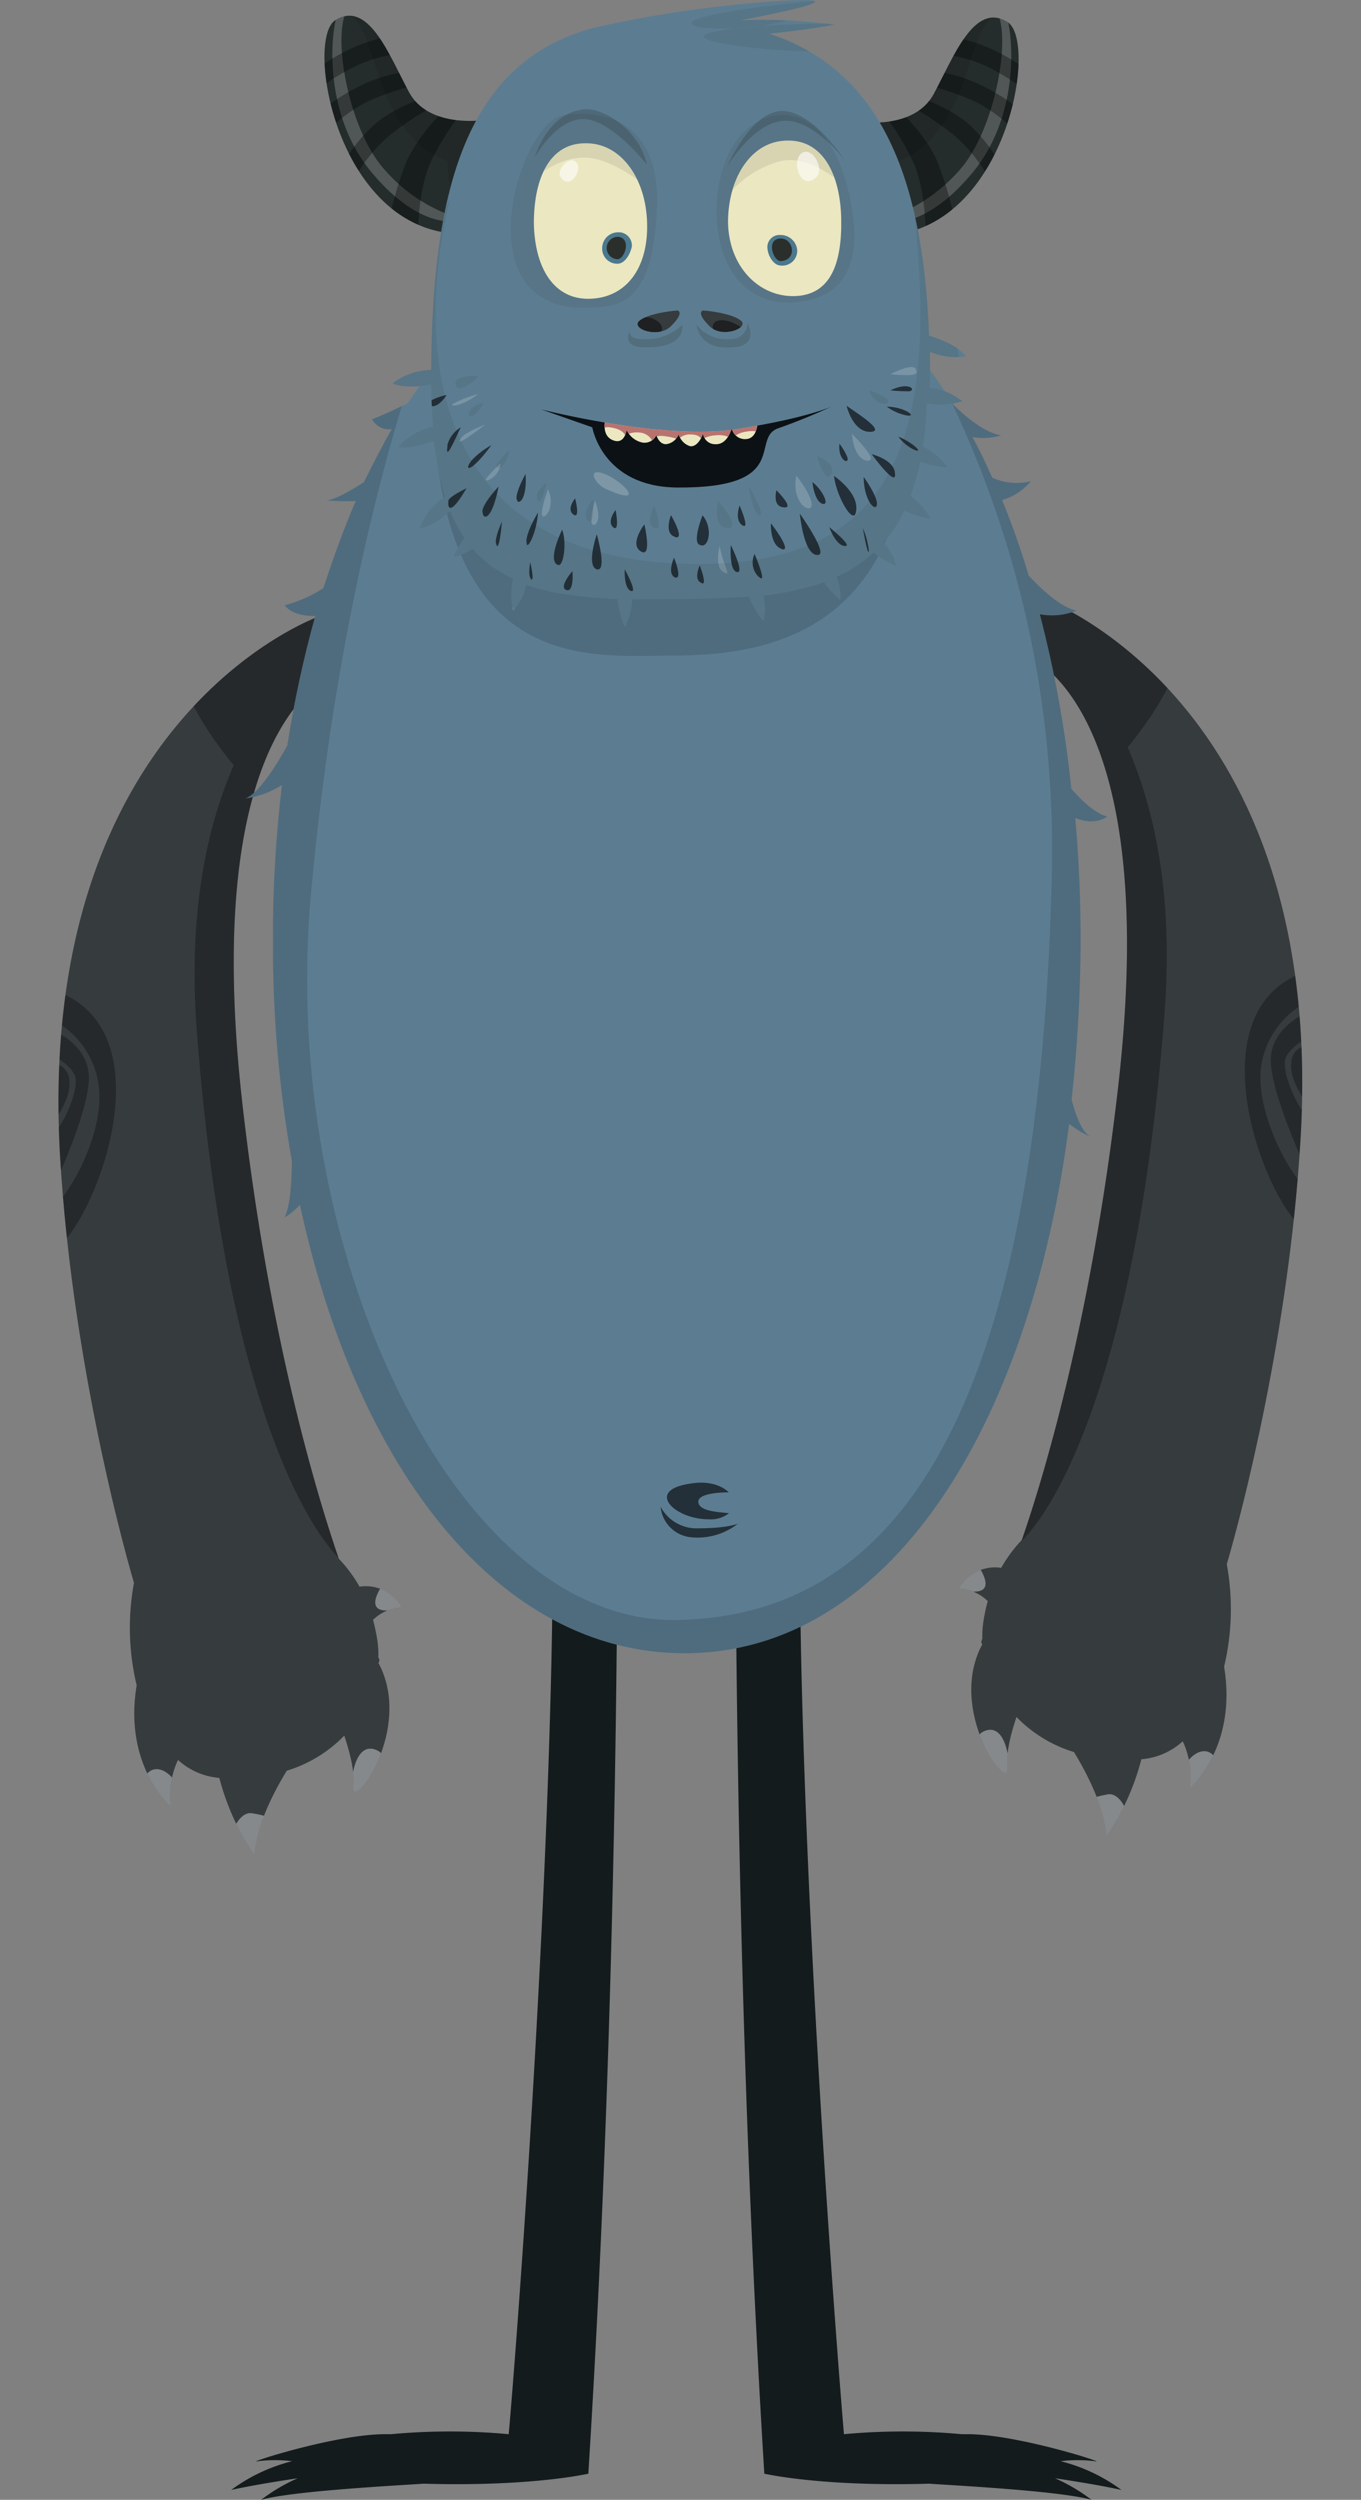 <svg id="Layer_1" data-name="Layer 1" xmlns="http://www.w3.org/2000/svg" xmlns:xlink="http://www.w3.org/1999/xlink" viewBox="0 0 223.4 410.31"><rect x="0" y="0" width="223.4" height="410.31" fill="#808080" stroke="none"/><defs><clipPath id="clip-path" transform="translate(-140.04 -76.92)"><path d="M202.15,349a16.94,16.94,0,0,0-.14-2.66,31.84,31.84,0,0,0-.74-3.54,7.28,7.28,0,0,1,4.72-2.06,6.75,6.75,0,0,0-6.94-3.39,22.69,22.69,0,0,0-3.39-4.58c-2.8-8.11-11.21-34.37-15.78-74.2C172.35,193.08,196.1,187,196.1,187l-3.83-8.85s-46.76,16.66-42.34,89.09c1.92,31.57,9.59,60.93,12.1,69.48a40.56,40.56,0,0,0,.44,16.82c-2.21,13.28,5.61,19.92,5.61,19.92a13.74,13.74,0,0,1,1.18-7.67,11.4,11.4,0,0,0,6.78,2.95,40.75,40.75,0,0,0,5.76,12.68c.29-4.87,3.24-10.47,5.31-13.86a22.11,22.11,0,0,0,9.44-5.76c.88,2.66,1.77,5.9,1.47,8.41-.29,4.28,10-9.44,4.13-20.36A.63.63,0,0,0,202.15,349Z" fill="none"/></clipPath><clipPath id="clip-path-4" transform="translate(-140.04 -76.92)"><path d="M301.28,345.91a15.71,15.71,0,0,1,.15-2.65,29.72,29.72,0,0,1,.74-3.54,7.28,7.28,0,0,0-4.72-2.07,6.75,6.75,0,0,1,6.93-3.39,23,23,0,0,1,3.39-4.58c2.81-8.11,11.22-34.37,15.79-74.2,7.52-65.49-16.23-71.54-16.23-71.54l3.84-8.85s46.76,16.67,42.33,89.1c-1.91,31.57-9.58,60.92-12.09,69.48a40.68,40.68,0,0,1-.44,16.81c2.21,13.28-5.61,19.92-5.61,19.92a13.93,13.93,0,0,0-1.18-7.67,11.43,11.43,0,0,1-6.79,2.95,40.46,40.46,0,0,1-5.75,12.68c-.29-4.86-3.24-10.47-5.31-13.86a22.05,22.05,0,0,1-9.44-5.76c-.89,2.66-1.77,5.91-1.48,8.41.3,4.28-10-9.44-4.13-20.35C301,346.5,301.14,346.21,301.28,345.91Z" fill="none"/></clipPath><clipPath id="clip-path-7" transform="translate(-140.04 -76.92)"><path d="M321.79,210.93c-1.92-.44-4.28-2.65-5.9-4.57a190.44,190.44,0,0,0-5.17-28.62,10.78,10.78,0,0,0,6-.59c-2.65-.59-5.75-3.54-7.82-5.75Q307,165,304.53,159a9.49,9.49,0,0,0,4.72-3.1,9.55,9.55,0,0,1-6.34-.59c-1-2.21-2.07-4.57-3.25-6.64a10.39,10.39,0,0,0,4.72-.29c-2.8-.45-6.05-3.25-7.82-5-11.06-17.85-26.11-28.76-44.25-28.76S218.67,125.37,207,143.08c-1.77.88-4.28,2.06-5.9,2.65a3.14,3.14,0,0,0,3.25,1.62c-1.63,2.81-3.1,5.76-4.58,8.71-2.51,1.62-5.16,3.1-6.34,2.95a32.27,32.27,0,0,0,5,.15c-1.91,4.42-3.68,9.29-5.31,14.3a22.61,22.61,0,0,1-6.34,2.81c1,1.33,2.95,1.77,5,1.77a185.29,185.29,0,0,0-4.58,21.24c-1.62,2.95-4.72,8-6.93,8.7a14.89,14.89,0,0,0,6.05-2.21,207.61,207.61,0,0,0-1.48,25.67,202.28,202.28,0,0,0,3.1,36c0,2.51-.15,7.23-1.18,9.3a10.79,10.79,0,0,0,2.51-2.07c9.29,43.22,32.6,73.61,63.14,73.61,33.48,0,56.64-36.88,63.13-86.89a15.57,15.57,0,0,0,3.4,2.07c-1.48-1-2.36-3.69-3-6.05a244.51,244.51,0,0,0,1.48-26c0-6.93-.29-13.57-.88-20.21C320,212.56,321.79,210.93,321.79,210.93Z" fill="none"/></clipPath><clipPath id="clip-path-10" transform="translate(-140.04 -76.92)"><path d="M280.93,96.9s9.14,1.48,12.39-4.57,6.64-15.19,12.09-11.8-.88,38.5-24.34,34.81C271.93,113.72,280.93,96.9,280.93,96.9Z" fill="none"/></clipPath><clipPath id="clip-path-14" transform="translate(-140.04 -76.92)"><path d="M219.41,115.05c-23.45,3.69-29.65-31.42-24.34-34.82,5.46-3.39,8.85,5.76,12.1,11.81s12.39,4.57,12.39,4.57S228.71,113.72,219.41,115.05Z" fill="none"/></clipPath><clipPath id="clip-path-18" transform="translate(-140.04 -76.92)"><path d="M298,142.78a10.16,10.16,0,0,0-5.31-2.21v-5.9a10.7,10.7,0,0,0,5.9.74c-1.18-1.63-4.13-2.81-6.05-3.4-1-27-8.56-43.81-26.26-49.56,6.05-.59,10.77-1.48,10.77-1.48a91.08,91.08,0,0,0-15.34-.74c9.15-1.77,17.41-3.68,7.82-3.24a194.92,194.92,0,0,0-29.8,4c-.44.15-.89.15-1.33.3-1.18.29-1.92.44-1.92.44h.15c-19.77,5.75-25.67,25.82-25.81,55.91a10.78,10.78,0,0,0-6.35,2.21c1.63.74,4.43.59,6.35.15,0,2.51.14,4.72.29,6.93a10.93,10.93,0,0,0-5.75,3.39c1.77.3,4.13-.44,5.9-1a62.53,62.53,0,0,0,1.77,9.15,10.83,10.83,0,0,0-4.13,5.16c1.62-.15,3.54-1.47,5-2.8a31.63,31.63,0,0,0,2.36,4.42,12.42,12.42,0,0,0-1.77,3.1,9.35,9.35,0,0,0,3.1-1.33,19.78,19.78,0,0,0,6.64,4.87,13.83,13.83,0,0,0,0,5.31,9,9,0,0,0,2.21-4.28c4.13,1.48,9.15,2.07,15,2.36a13.25,13.25,0,0,0,1.18,4.58,9.89,9.89,0,0,0,1.18-4.58h5.75c4.87,0,9.3-.14,13.43-.44a13.65,13.65,0,0,0,2.36,4,7.94,7.94,0,0,0,0-4.14,50.24,50.24,0,0,0,10-2.21,14.54,14.54,0,0,0,2.65,2.95,9.18,9.18,0,0,0-.59-3.83,23.79,23.79,0,0,0,6.05-4,14.73,14.73,0,0,0,3.69,2.22,8.2,8.2,0,0,0-2.07-3.84,19.2,19.2,0,0,0,3.4-5.31,11.14,11.14,0,0,0,4.27,1.33,10.78,10.78,0,0,0-3.24-3.69,50,50,0,0,0,1.62-5.61,13.32,13.32,0,0,0,4.43.89,10.08,10.08,0,0,0-4-3.39,52.24,52.24,0,0,0,.59-7.08A12.27,12.27,0,0,0,298,142.78Z" fill="none"/></clipPath><clipPath id="clip-path-22" transform="translate(-140.04 -76.92)"><path d="M236.08,100.44c5.75-.14,10,5.61,10.18,13.13s-3.54,12.25-9.44,12.39c-5.75.15-9-4.86-9.15-12.39C227.67,106.05,230.33,100.44,236.08,100.44Z" fill="none"/></clipPath><clipPath id="clip-path-27" transform="translate(-140.04 -76.92)"><path d="M269.27,100c5.76-.15,8.71,5.46,8.85,12.84s-1.77,12.53-7.67,12.68c-5.75.15-10.77-4.72-10.91-12.09C259.54,105.9,263.52,100,269.27,100Z" fill="none"/></clipPath><clipPath id="clip-path-32" transform="translate(-140.04 -76.92)"><path d="M251.28,127.88s-4.43.3-6.2,1.62,3.1,3.1,5.16.89C252.46,128.18,251.28,127.88,251.28,127.88Zm4.13,0s4.42.3,6.19,1.62c1.62,1.19-3.1,3.1-5.16.89C254.23,128.18,255.41,127.88,255.41,127.88Z" fill="none"/></clipPath><clipPath id="clip-path-34" transform="translate(-140.04 -76.92)"><path d="M228.85,144.11s20.07,5.16,32.16,3.24,15.79-3.83,15.79-3.83a95.25,95.25,0,0,1-9,3.69c-4.72,1.62,2.36,9.88-16.67,9.73-12.25-.14-13.87-9.88-13.87-9.88Z" fill="none"/></clipPath><clipPath id="clip-path-36" transform="translate(-140.04 -76.92)"><path d="M264.4,145.29,260,146.91a.64.64,0,0,1,.15-.44l-4.72.29v.3l-3.54.15a7.23,7.23,0,0,0,.59-1.77l-5.17.59v.88l-4.42-.29V146l-3.4-.59s-1,3.09,1.33,3.83c1.33.44,1.92-.74,2.07-1.77a3.63,3.63,0,0,0,2.5,2.07,2.11,2.11,0,0,0,2.37-1.18c.29.73.73,1.47,1.62,1.47a2.55,2.55,0,0,0,2.06-1.62,2.87,2.87,0,0,0,1.77,1.92c1,.29,1.92-1,2.22-2.07a2,2,0,0,0,1.91,1.77c1.77.15,2.51-1.62,2.81-2.65a2.21,2.21,0,0,0,2.65,1.77C264.7,148.53,264.4,145.29,264.4,145.29Z" fill="none"/></clipPath></defs><title>monster_019</title><g id="legs"><g id="legs12"><path d="M240.36,231.59H227.67s4.28,62.25,2.81,121.11c-1.33,53.54-6,113.44-6.94,123.76a105,105,0,0,0-19.32,0h-1.33c-8.41.15-23.16,5-20.5,4.43a23.31,23.31,0,0,1,5.6,0,28.49,28.49,0,0,0-10,4.72c2.66-.59,6.93-1.33,10.92-1.92a28.87,28.87,0,0,0-6,3.54c5.16-1.47,22.57-2.36,26.7-2.65,9.14.29,19.62-.15,27-1.63h0C244.49,357.56,240.36,231.59,240.36,231.59Z" transform="translate(-140.04 -76.92)" fill="#131b1c" fill-rule="evenodd"/><path d="M261.75,231.59h12.69s-4.28,62.25-2.81,121.11c1.33,53.54,6.05,113.44,6.94,123.76a105,105,0,0,1,19.32,0h1.33c8.41.15,23.16,5,20.5,4.43a23.31,23.31,0,0,0-5.6,0,28.49,28.49,0,0,1,10,4.72c-2.66-.59-6.93-1.33-10.92-1.92a28.87,28.87,0,0,1,6,3.54c-5.16-1.47-22.57-2.36-26.7-2.65-9.15.29-19.62-.15-27-1.63h0C257.77,357.56,261.75,231.59,261.75,231.59Z" transform="translate(-140.04 -76.92)" fill="#131b1c" fill-rule="evenodd"/></g></g><g id="arms"><g id="arms4"><g clip-path="url(#clip-path)"><path d="M202.15,349a16.94,16.94,0,0,0-.14-2.66,31.84,31.84,0,0,0-.74-3.54,7.28,7.28,0,0,1,4.72-2.06,6.75,6.75,0,0,0-6.94-3.39,22.69,22.69,0,0,0-3.39-4.58c-2.8-8.11-11.21-34.37-15.78-74.2C172.35,193.08,196.1,187,196.1,187l-3.83-8.85s-46.76,16.66-42.34,89.09c1.92,31.57,9.59,60.93,12.1,69.48a40.56,40.56,0,0,0,.44,16.82c-2.21,13.28,5.61,19.92,5.61,19.92a13.74,13.74,0,0,1,1.18-7.67,11.4,11.4,0,0,0,6.78,2.95,40.75,40.75,0,0,0,5.76,12.68c.29-4.87,3.24-10.47,5.31-13.86a22.11,22.11,0,0,0,9.44-5.76c.88,2.66,1.77,5.9,1.47,8.41-.29,4.28,10-9.44,4.13-20.36A.63.63,0,0,0,202.15,349Z" transform="translate(-140.04 -76.92)" fill="#363b3d" fill-rule="evenodd"/></g><g clip-path="url(#clip-path)"><path d="M195.81,332.78h0s-18-15.19-23.46-86.59c-1.47-19.32,1.63-33.49,6.05-43.66-4.72-5.76-10.32-14.17-9.29-21.69l24-12.54,4.58,15.34,14.6,17.85s-27.73,13.28-30.24,51.78C180.47,276.14,195.81,332.78,195.81,332.78Zm-47.94-50.3c-8.71.59-13.28-50.75,3.39-42S153.62,282,147.87,282.48Zm8.41-27a14.21,14.21,0,0,0-8-11.36v1.78s6.64,2.21,6.34,8.4-6.49,19-6.49,19-2.21,2.51-.15,2.07C150.37,275,157.16,263.74,156.28,255.48Zm-7.82,6s-.45,2.21.88.89,3.84-7.08,2.95-9-3.69-3.25-3.69-3.25l-.29,1.33a2.89,2.89,0,0,1,3.1,2.8C151.85,257.4,148.46,261.53,148.46,261.53Z" transform="translate(-140.04 -76.92)" fill-rule="evenodd" opacity="0.3" style="isolation:isolate"/></g><g clip-path="url(#clip-path)"><path d="M181.35,374.53c-3.1-.44-5.75,8.41-.14,8.41S192,376.15,181.35,374.53Zm20.21-10.47c4.13,1.32-1.62,8.4-3.39,8.55C197.28,372.61,197.43,362.73,201.56,364.06Zm-35.84,3.24c3.24,0,6,6.79,2.8,7.08C161.44,375,162.62,367.3,165.72,367.3Zm41.6-26.85s-8.27,3.1-4.87-2.8S207.32,340.45,207.32,340.45Z" transform="translate(-140.04 -76.92)" fill="#fff" fill-rule="evenodd" opacity="0.4" style="isolation:isolate"/></g><g clip-path="url(#clip-path-4)"><path d="M301.28,345.91a15.71,15.71,0,0,1,.15-2.65,29.72,29.72,0,0,1,.74-3.54,7.28,7.28,0,0,0-4.72-2.07,6.75,6.75,0,0,1,6.93-3.39,23,23,0,0,1,3.39-4.58c2.81-8.11,11.22-34.37,15.79-74.2,7.52-65.49-16.23-71.54-16.23-71.54l3.84-8.85s46.76,16.67,42.33,89.1c-1.91,31.57-9.58,60.92-12.09,69.48a40.68,40.68,0,0,1-.44,16.81c2.21,13.28-5.61,19.92-5.61,19.92a13.93,13.93,0,0,0-1.18-7.67,11.43,11.43,0,0,1-6.79,2.95,40.46,40.46,0,0,1-5.75,12.68c-.29-4.86-3.24-10.47-5.31-13.86a22.05,22.05,0,0,1-9.44-5.76c-.89,2.66-1.77,5.91-1.48,8.41.3,4.28-10-9.44-4.13-20.35C301,346.5,301.14,346.21,301.28,345.91Z" transform="translate(-140.04 -76.92)" fill="#363b3d" fill-rule="evenodd"/></g><g clip-path="url(#clip-path-4)"><path d="M321.49,250.32c-2.5-38.5-30.24-51.78-30.24-51.78l14.61-17.85,4.57-15.34,24,12.54c1,7.38-4.57,15.93-9.29,21.69,4.43,10.17,7.52,24.34,6.05,43.66-5.46,71.4-23.46,86.59-23.46,86.59h0C307.63,329.68,323,273,321.49,250.32Zm30.69-13c16.67-8.7,12.24,42.63,3.39,42C349.82,279.09,335.51,246,352.18,237.34Zm3.09,35.11c2.22.44-.14-2.07-.14-2.07s-6.2-13-6.49-19,6.34-8.41,6.34-8.41v-1.77a14.21,14.21,0,0,0-8,11.36C346.28,260.79,353.06,272,355.27,272.45ZM352,251.35a2.83,2.83,0,0,1,3.1-2.8l-.3-1.33s-2.8,1.33-3.69,3.25,1.63,7.67,2.95,9,.89-.89.89-.89S351.59,254.45,352,251.35Z" transform="translate(-140.04 -76.92)" fill-rule="evenodd" opacity="0.3" style="isolation:isolate"/></g><g clip-path="url(#clip-path-4)"><path d="M322.08,379.84c5.61,0,2.95-8.85-.14-8.41C311.46,373.2,316.48,379.84,322.08,379.84Zm-16.81-10.33c-1.77-.14-7.53-7.22-3.4-8.55S306.15,369.66,305.27,369.51Zm29.65,1.92c-3.25-.29-.3-7.08,2.8-7.08S342,372,334.92,371.43ZM301,334.55c3.39,5.9-4.87,2.8-4.87,2.8S297.6,328.65,301,334.55Z" transform="translate(-140.04 -76.92)" fill="#fff" fill-rule="evenodd" opacity="0.4" style="isolation:isolate"/></g></g></g><g id="bodies"><g id="body14"><g clip-path="url(#clip-path-7)"><path id="shock_color" d="M321.79,210.93c-1.92-.44-4.28-2.65-5.9-4.57a190.44,190.44,0,0,0-5.17-28.62,10.78,10.78,0,0,0,6-.59c-2.65-.59-5.75-3.54-7.82-5.75Q307,165,304.53,159a9.49,9.49,0,0,0,4.72-3.1,9.55,9.55,0,0,1-6.34-.59c-1-2.21-2.07-4.57-3.25-6.64a10.39,10.39,0,0,0,4.72-.29c-2.8-.45-6.05-3.25-7.82-5-11.06-17.85-26.11-28.76-44.25-28.76S218.67,125.37,207,143.08c-1.77.88-4.28,2.06-5.9,2.65a3.14,3.14,0,0,0,3.25,1.62c-1.63,2.81-3.1,5.76-4.58,8.71-2.51,1.62-5.16,3.1-6.34,2.95a32.27,32.27,0,0,0,5,.15c-1.91,4.42-3.68,9.29-5.31,14.3a22.61,22.61,0,0,1-6.34,2.81c1,1.33,2.95,1.77,5,1.77a185.29,185.29,0,0,0-4.58,21.24c-1.62,2.95-4.72,8-6.93,8.7a14.89,14.89,0,0,0,6.05-2.21,207.61,207.61,0,0,0-1.48,25.67,202.28,202.28,0,0,0,3.1,36c0,2.51-.15,7.23-1.18,9.3a10.79,10.79,0,0,0,2.51-2.07c9.29,43.22,32.6,73.61,63.14,73.61,33.48,0,56.64-36.88,63.13-86.89a15.57,15.57,0,0,0,3.4,2.07c-1.48-1-2.36-3.69-3-6.05a244.51,244.51,0,0,0,1.48-26c0-6.93-.29-13.57-.88-20.21C320,212.56,321.79,210.93,321.79,210.93Z" transform="translate(-140.04 -76.92)" fill="#5c7d91" fill-rule="evenodd"/></g><g clip-path="url(#clip-path-7)"><path d="M249.36,93.07c-8.26,0-73.61-6.49-73.61,116.39,0,74.35,2.8,144.27,77.15,144.27,41,0,73.31-29.21,73.31-131C326.07,102.07,270.16,93.07,249.36,93.07Zm1.77,249.74c-36.59.59-65.5-61.36-60-119.63,6.34-68.74,24.49-106.07,24.49-106.07s-4.58,13-4.58,22.13c0,49,25.67,45.29,39.39,45.29,17,0,39.39-4.57,39.39-43.37,0-8.41-4.58-15.93-6.64-21.69,12.54,19.62,30.68,53.55,29.5,101.64C310.43,308.74,287.56,342.22,251.13,342.81Z" transform="translate(-140.04 -76.92)" fill="#0c1115" fill-rule="evenodd" opacity="0.15" style="isolation:isolate"/></g><g clip-path="url(#clip-path-7)"><path d="M254.67,327.77a6.69,6.69,0,0,1-6.2-3.54,5.56,5.56,0,0,0,4.87,5,10.76,10.76,0,0,0,7.82-2.21S259.39,327.77,254.67,327.77Zm0-4.28c-.15-1.33,3-1.62,5-1.62-1-1-3.09-1.92-6-1.48-8,1-2.95,5.9,2.65,5.9a4.87,4.87,0,0,0,3.39-1C258.06,325.11,254.82,325,254.67,323.49Z" transform="translate(-140.04 -76.92)" fill="#0c1115" fill-rule="evenodd" opacity="0.7" style="isolation:isolate"/></g></g></g><g id="heads"><g id="head2"><g clip-path="url(#clip-path-10)"><path d="M280.93,96.9s9.14,1.48,12.39-4.57,6.64-15.19,12.09-11.8-.88,38.5-24.34,34.81C271.93,113.72,280.93,96.9,280.93,96.9Z" transform="translate(-140.04 -76.92)" fill="#252d2c" fill-rule="evenodd"/></g><g clip-path="url(#clip-path-10)"><path d="M284.47,113.13a27.24,27.24,0,0,0,13.42-8.7c5.9-7.08,8.56-23.46,5.16-26.41,0,0,.45-1.33,1.77.44s3.4,16.67-5.31,27S284.47,113.13,284.47,113.13Z" transform="translate(-140.04 -76.92)" fill="#fff" fill-rule="evenodd" opacity="0.2" style="isolation:isolate"/></g><g clip-path="url(#clip-path-10)"><path d="M292.28,88.5A24.68,24.68,0,0,1,301,90.86a33.52,33.52,0,0,1,8.26,5.6l-1.33,3.39a24.79,24.79,0,0,0-8-6.34,47,47,0,0,0-9.89-3.1Zm3.1-5.61a24.35,24.35,0,0,1,8,2.36,33.71,33.71,0,0,1,8.26,5.61l-1.18,2.65a37.4,37.4,0,0,0-8.26-5.6,23.56,23.56,0,0,0-8.85-2.22Zm-6.78,9.29s6,1.48,10.18,4.87a27.08,27.08,0,0,1,6,7.82l-1.91,2.21a27.22,27.22,0,0,0-6.05-7.82,50.34,50.34,0,0,0-9.15-5.9Zm-1.77,2.07s4.72,4.13,6.93,8.85A57.34,57.34,0,0,1,297,114.46l-5,.88s0-7.37-2.07-11.8a37.51,37.51,0,0,0-5.16-8.26Z" transform="translate(-140.04 -76.92)" fill-rule="evenodd" opacity="0.35" style="isolation:isolate"/></g><g clip-path="url(#clip-path-10)"><path d="M304.68,79.2c-5.17.15-4.72,11.36-10.33,18.74a15.23,15.23,0,0,1-7.23,5.6,19.21,19.21,0,0,1-4,12.1l-1.77.29s1.62-7.08.74-13.13c-2.22-2.65-7.82-10.17-.89-8.85,8.26,1.63,10.33-8.26,13.87-13.42C298.78,75.37,304.68,79.2,304.68,79.2Z" transform="translate(-140.04 -76.92)" fill-rule="evenodd" opacity="0.11" style="isolation:isolate"/></g><g clip-path="url(#clip-path-14)"><path d="M219.41,115.05c-23.45,3.69-29.65-31.42-24.34-34.82,5.46-3.39,8.85,5.76,12.1,11.81s12.39,4.57,12.39,4.57S228.71,113.72,219.41,115.05Z" transform="translate(-140.04 -76.92)" fill="#252d2c" fill-rule="evenodd"/></g><g clip-path="url(#clip-path-14)"><path d="M201.12,105.31c-8.7-10.32-6.64-25.22-5.31-27s1.77-.45,1.77-.45c-3.39,2.95-.74,19.33,5.16,26.41a26.62,26.62,0,0,0,13.43,8.7S209.82,115.64,201.12,105.31Z" transform="translate(-140.04 -76.92)" fill="#fff" fill-rule="evenodd" opacity="0.2" style="isolation:isolate"/></g><g clip-path="url(#clip-path-14)"><path d="M210.41,90.41a47,47,0,0,0-9.88,3.1,24.9,24.9,0,0,0-8,6.34l-1.32-3.39a33.29,33.29,0,0,1,8.26-5.6,25.43,25.43,0,0,1,8.7-2.36Zm-3.09-4.86a23.67,23.67,0,0,0-8.86,2.21,33.52,33.52,0,0,0-8.26,5.6L189,90.71a33.71,33.71,0,0,1,8.26-5.61,24.35,24.35,0,0,1,8-2.36Zm5.45,8a46.49,46.49,0,0,0-9.14,5.9,27,27,0,0,0-6,7.82L195.66,105a26.87,26.87,0,0,1,6.05-7.82c4-3.39,10.18-4.87,10.18-4.87Zm3.1,1.77a42.62,42.62,0,0,0-5.16,8.26c-2.07,4.58-2.07,11.8-2.07,11.8l-5-.88a57.76,57.76,0,0,1,3.24-11.36,29.78,29.78,0,0,1,6.94-8.85Z" transform="translate(-140.04 -76.92)" fill-rule="evenodd" opacity="0.35" style="isolation:isolate"/></g><g clip-path="url(#clip-path-14)"><path d="M196,79.05c5.16.15,4.72,11.36,10.32,18.74a15.21,15.21,0,0,0,7.23,5.6,19.19,19.19,0,0,0,4,12.1l1.77.3s-1.62-7.08-.73-13.13c2.21-2.66,7.82-10.18.88-8.85-8.26,1.62-10.32-8.26-13.86-13.43C201.71,75.37,196,79.05,196,79.05Z" transform="translate(-140.04 -76.92)" fill-rule="evenodd" opacity="0.11" style="isolation:isolate"/></g><g id="head2-2" data-name="head2"><g clip-path="url(#clip-path-18)"><path id="shock_color-2" data-name="shock_color" d="M298,142.78a10.16,10.16,0,0,0-5.31-2.21v-5.9a10.7,10.7,0,0,0,5.9.74c-1.18-1.63-4.13-2.81-6.05-3.4-1-27-8.56-43.81-26.26-49.56,6.05-.59,10.77-1.48,10.77-1.48a91.08,91.08,0,0,0-15.34-.74c9.15-1.77,17.41-3.68,7.82-3.24a194.92,194.92,0,0,0-29.8,4c-.44.15-.89.15-1.33.3-1.18.29-1.92.44-1.92.44h.15c-19.77,5.75-25.67,25.82-25.81,55.91a10.78,10.78,0,0,0-6.35,2.21c1.63.74,4.43.59,6.35.15,0,2.51.14,4.72.29,6.93a10.93,10.93,0,0,0-5.75,3.39c1.77.3,4.13-.44,5.9-1a62.53,62.53,0,0,0,1.77,9.15,10.83,10.83,0,0,0-4.13,5.16c1.62-.15,3.54-1.47,5-2.8a31.63,31.63,0,0,0,2.36,4.42,12.42,12.42,0,0,0-1.77,3.1,9.35,9.35,0,0,0,3.1-1.33,19.78,19.78,0,0,0,6.64,4.87,13.83,13.83,0,0,0,0,5.31,9,9,0,0,0,2.21-4.28c4.13,1.48,9.15,2.07,15,2.36a13.25,13.25,0,0,0,1.18,4.58,9.89,9.89,0,0,0,1.18-4.58h5.75c4.87,0,9.3-.14,13.43-.44a13.65,13.65,0,0,0,2.36,4,7.94,7.94,0,0,0,0-4.14,50.24,50.24,0,0,0,10-2.21,14.54,14.54,0,0,0,2.65,2.95,9.18,9.18,0,0,0-.59-3.83,23.79,23.79,0,0,0,6.05-4,14.73,14.73,0,0,0,3.69,2.22,8.2,8.2,0,0,0-2.07-3.84,19.2,19.2,0,0,0,3.4-5.31,11.14,11.14,0,0,0,4.27,1.33,10.78,10.78,0,0,0-3.24-3.69,50,50,0,0,0,1.62-5.61,13.32,13.32,0,0,0,4.43.89,10.08,10.08,0,0,0-4-3.39,52.24,52.24,0,0,0,.59-7.08A12.27,12.27,0,0,0,298,142.78Z" transform="translate(-140.04 -76.92)" fill="#5c7d91" fill-rule="evenodd"/></g><g clip-path="url(#clip-path-18)"><path d="M270.75,155s2.21,2.65,2.51,4.57S269.86,159.89,270.75,155Zm-33.64,7.37a12.3,12.3,0,0,1,.59-3.24C239.18,163,237.11,163.88,237.11,162.4Zm-8.11-1c-.15-1.18,1-4.13,1-4.13C231.36,160.34,229.15,162.55,229,161.37Zm-9.15-5.9a20.89,20.89,0,0,1,2.36-2.51C222.07,155.32,219.26,156.35,219.85,155.47Zm-4-6.79c.74-.88,3.84-2.06,3.84-2.06C214.84,150.3,215.13,149.57,215.87,148.68Zm64-.59s2.66,2.66,3.1,3.84S280.19,153,279.89,148.09Zm6.35-9.73s3.54-1.92,4.13-.89C290.81,138.5,290.22,138.65,286.24,138.36Zm-71.84,4.86a19.92,19.92,0,0,1,4.13-1.62C216.17,143.52,213.66,143.81,214.4,143.22Zm44.4,27.59c-1.48-.89-.59-4.28-.59-4.28C258.8,170.07,260.27,171.69,258.8,170.81Z" transform="translate(-140.04 -76.92)" fill="#fff" fill-rule="evenodd" opacity="0.18" style="isolation:isolate"/></g><g clip-path="url(#clip-path-18)"><path d="M253.93,169.48c31.72.3,40.72-18.73,36-59.15,0,0,34.23,70.66-37.61,70.66-78.48,0-38.36-71.4-38.36-71.4S196.84,168.89,253.93,169.48ZM278,85.1c-5.76,1-27.44-1.18-21.39-2.8s20.65-1.48,20.65-1.48S283.73,84.07,278,85.1Zm-8.12-5c-6.49,2.06-18.14,1.91-16.08.29S274.14,77,274.14,77,276.35,78,269.86,80.09ZM282.7,141a12.06,12.06,0,0,1,2.65,1.18C287.12,143.37,283.73,144.11,282.7,141Zm-61.08,12.1a12.55,12.55,0,0,1,2.07-2.36C223.1,154.14,221,154.14,221.62,153.11Zm-4.57-8.56c.44-1.18,2.36-1.47,2.36-1.47C218.08,145.58,216.61,145.73,217.05,144.55Zm19.47,17.85c-1.18-1.18.89-3.54.89-3.54S237.7,163.58,236.52,162.4ZM228.26,159c-.59-1.48,1.48-2.8,1.48-2.8S228.85,160.34,228.26,159Zm36.44,2.51c-1.18-.3-1.77-4.87-1.77-4.87S265.88,161.66,264.7,161.52Zm9.44-9.74s3.25,1.18,2.36,2.95C275.47,156.65,274.14,151.78,274.14,151.78Zm-26.7,11.8c-1.62-.74,0-3.69,0-3.69S249.06,164.32,247.44,163.58Zm11.95,0c-2.51-.15-1.48-4.42-1.48-4.42S262,163.73,259.39,163.58Zm-44.55-23.45c-.59-1.77,3.83-1.48,3.83-1.48S215.43,141.9,214.84,140.13Z" transform="translate(-140.04 -76.92)" fill-rule="evenodd" opacity="0.07" style="isolation:isolate"/></g><g clip-path="url(#clip-path-18)"><path d="M279,143.52s1,4.28,3.83,4.28S280.63,144.7,279,143.52Zm10,1.62a8.21,8.21,0,0,1-3.39-1.47C288.3,143.67,290.66,145.29,289,145.14Zm0-4a24.6,24.6,0,0,1-2.8-.15C289.48,139.39,290.66,141.16,289,141.16Zm-71.69,11.5a12.94,12.94,0,0,1,3.39-2.65C217.2,154.73,216.17,154.14,217.35,152.66Zm1.91,8.27c0-1.33,2.66-4.13,2.66-4.13C220.74,162.55,219.26,162.25,219.26,160.93Zm57.68-5.9s4,2.65,3.69,5.6C280.34,163.73,277.24,158.27,276.94,155Zm6.2-3.55s3.69.89,3.83,3.1C287.27,156.65,284.76,153.7,283.14,151.48Zm-1.33,3.69s2.36,3.25,2.21,4.58S281.81,159.16,281.81,155.17Zm-4-5.46a8.87,8.87,0,0,1,1.33,2.22C279.6,153.26,277.53,152.66,277.83,149.71Zm-51.34,16.08c.15-1.91,1.92-4.72,1.92-4.72C228.12,164.61,226.35,167.71,226.49,165.79Zm-5,.3c-.15-1,1-3.54,1-3.54C222.07,166.68,221.62,167.12,221.48,166.09Zm-7.82-6.93c.15-.74,3-2.07,3-2.07C213.66,162.11,213.51,159.89,213.66,159.16Zm-.15-9.15a5.1,5.1,0,0,1,2.21-2.95C213.66,151.48,213.22,151.93,213.51,150Zm11.36,8.85c-.15-1.18,1.48-4.13,1.48-4.13C226.64,159,225,160,224.87,158.86Zm6.49,10.62c-1.18-1.18,1-5.6,1-5.6C233.13,165.94,232.54,170.66,231.36,169.48Zm23.6-3.1c-1.32-.44.45-4.86.45-4.86C257.18,163.73,256.29,167,255,166.38Zm13.28.59c-1.77-.73-1.62-4.13-1.62-4.13C267.8,164.32,270,167.71,268.24,167ZM238,170.37c-1.77-.59,0-5.76,0-5.76S239.77,170.81,238,170.37Zm23,.44c-1.33-.3-1-4.43-1-4.43S262.34,171.1,261,170.81Zm13.13-2.8c-2.21-.15-2.8-6.79-2.8-6.79S276.35,168.3,274.14,168Zm.89-8.41c-1.33-.44-1.63-3.54-1.63-3.54C275,157.24,276.35,160,275,159.6Zm-13.13,3.54c-1.33-.89-.45-3.25-.45-3.25S263.22,164,261.9,163.14Zm-16.67,4.28c-1.92-1.18.59-4.43.59-4.43S247.14,168.6,245.23,167.42Zm5.6,4.27c-1.32-.59-.14-3.24-.14-3.24S252.16,172.14,250.83,171.69Zm-7.23,2.22c-1.18-.45-1-3.54-1-3.54S244.78,174.35,243.6,173.91Zm-2.95-10.48c-1-1,.45-2.8.45-2.8S241.83,164.47,240.65,163.43Zm-6.49-2.06c-1.18-.89.3-2.66.3-2.66S235.34,162.25,234.16,161.37Zm34.52-1.18c-1.92-.15-1.18-2.8-1.18-2.8S270.6,160.48,268.68,160.19Zm-57.82-17.56a9.77,9.77,0,0,1,2.5-.88C211.3,144.85,209.82,143.22,210.86,142.63Zm76.7,6.05c-.29-.29,1.92.74,2.95,1.77S289,150.6,287.56,148.68Zm-5.9,14.9a12.8,12.8,0,0,1,1,3.69C282.55,168.6,281.66,163.58,281.66,163.58Zm-3,2.95c-1.47-.15-2.5-3.1-2.5-3.1S280.19,166.68,278.71,166.53Zm-14.16,5a3.31,3.31,0,0,1-.59-3.69S266.17,173.17,264.55,171.55Zm-9.44,1c-1.18-.59-.15-2.8-.15-2.8S256.29,173.32,255.11,172.58Zm-4.28-7.52c-1.77-.59-.59-3.54-.59-3.54S252.6,165.65,250.83,165.06ZM233,173.76c-1.32-.44,1-3.1,1-3.1S234.31,174.2,233,173.76ZM227.23,172c-.59-.59-.15-2.8-.15-2.8S227.82,172.43,227.23,172Z" transform="translate(-140.04 -76.92)" fill="#0c1115" fill-rule="evenodd" opacity="0.7" style="isolation:isolate"/></g></g></g></g><g id="eyes"><g id="eyes17"><path d="M236.23,127.44c5.46-.15,10.91-.3,11.65-16.23S237.11,95,232.39,95.87C225.17,97.2,215.87,127.88,236.23,127.44Z" transform="translate(-140.04 -76.92)" fill="#2a2f2c" fill-rule="evenodd" opacity="0.1" style="isolation:isolate"/><path d="M236.38,94.84c2.65,0,8.4,3,9.88,9.14,0,0-5.9-7.52-10.47-7.52s-8,6.34-8,6.34S230,95,236.38,94.84Z" transform="translate(-140.04 -76.92)" fill="#2a2f2c" fill-rule="evenodd" opacity="0.25" style="isolation:isolate"/><g clip-path="url(#clip-path-22)"><path d="M236.08,100.44c5.75-.14,10,5.61,10.18,13.13s-3.54,12.25-9.44,12.39c-5.75.15-9-4.86-9.15-12.39C227.67,106.05,230.33,100.44,236.08,100.44Z" transform="translate(-140.04 -76.92)" fill="#ebe7c1" fill-rule="evenodd"/></g><g clip-path="url(#clip-path-22)"><path d="M236.23,102.8c4.87.15,12.39,5.91,13.42,9.3s-1.18-15-14.75-14.61-11.06,12.84-11.06,12.84S229.3,102.51,236.23,102.8Z" transform="translate(-140.04 -76.92)" fill="#2a2f2c" fill-rule="evenodd" opacity="0.1" style="isolation:isolate"/></g><g clip-path="url(#clip-path-22)"><path d="M241.39,120.21a2.47,2.47,0,0,1-2.51-2.51,2.62,2.62,0,0,1,2.51-2.65h.44a2.17,2.17,0,0,1,1.92,2.36c-.29,1.33-1.18,2.8-2.36,2.8Z" transform="translate(-140.04 -76.92)" fill="#4c788e" fill-rule="evenodd"/></g><g clip-path="url(#clip-path-22)"><path d="M241.39,119.47c1.18,0,2.36-3.39.15-3.68A1.84,1.84,0,1,0,241.39,119.47Z" transform="translate(-140.04 -76.92)" fill="#2a2f2c" fill-rule="evenodd"/></g><g clip-path="url(#clip-path-22)"><path d="M232.1,106.05c-.89-1.18,1.33-3.69,2.51-2.51C235.79,104.57,233.72,108.26,232.1,106.05Z" transform="translate(-140.04 -76.92)" fill="#fff" fill-rule="evenodd" opacity="0.6" style="isolation:isolate"/></g><path d="M270.45,126.55c5.17-.44,12.69-3,8.71-18.88S263.08,93.51,259.24,103,258.21,127.44,270.45,126.55Z" transform="translate(-140.04 -76.92)" fill="#2a2f2c" fill-rule="evenodd" opacity="0.1" style="isolation:isolate"/><path d="M259.39,104.28s4-9.29,9.14-9.15,10.18,8.12,10.18,8.12-5.16-6.94-10.18-6.49S259.39,104.28,259.39,104.28Z" transform="translate(-140.04 -76.92)" fill="#2a2f2c" fill-rule="evenodd" opacity="0.25" style="isolation:isolate"/><g clip-path="url(#clip-path-27)"><path d="M269.27,100c5.76-.15,8.71,5.46,8.85,12.84s-1.77,12.53-7.67,12.68c-5.75.15-10.77-4.72-10.91-12.09C259.54,105.9,263.52,100,269.27,100Z" transform="translate(-140.04 -76.92)" fill="#ebe7c1" fill-rule="evenodd"/></g><g clip-path="url(#clip-path-27)"><path d="M259.24,109.3s1.33-12,8.7-12.69S280.34,109,280.34,109s-6.49-7.08-12.25-5.61A16.74,16.74,0,0,0,259.24,109.3Z" transform="translate(-140.04 -76.92)" fill="#2a2f2c" fill-rule="evenodd" opacity="0.1" style="isolation:isolate"/></g><g clip-path="url(#clip-path-27)"><path d="M268.24,120.51c-1.18,0-2.07-1.48-2.21-2.66a2,2,0,0,1,1.77-2.36h.44A2.73,2.73,0,0,1,270.9,118a2.44,2.44,0,0,1-2.66,2.51Z" transform="translate(-140.04 -76.92)" fill="#4c788e" fill-rule="evenodd"/></g><g clip-path="url(#clip-path-27)"><path d="M268.24,119.77c-1.18.15-2.51-3.39-.3-3.69C270.3,115.79,271,119.62,268.24,119.77Z" transform="translate(-140.04 -76.92)" fill="#2a2f2c" fill-rule="evenodd"/></g><g clip-path="url(#clip-path-27)"><path d="M274,106.05c1.48-1.33-.59-5.16-2.36-4S271.34,108.41,274,106.05Z" transform="translate(-140.04 -76.92)" fill="#fff" fill-rule="evenodd" opacity="0.6" style="isolation:isolate"/></g></g></g><g id="noses"><g id="nose10"><g clip-path="url(#clip-path-32)"><path d="M251.28,127.88s-4.43.3-6.2,1.62,3.1,3.1,5.16.89C252.46,128.18,251.28,127.88,251.28,127.88Zm4.13,0s4.42.3,6.19,1.62c1.62,1.19-3.1,3.1-5.16.89C254.23,128.18,255.41,127.88,255.41,127.88Z" transform="translate(-140.04 -76.92)" fill="#363b3d" fill-rule="evenodd"/></g><g clip-path="url(#clip-path-32)"><path d="M257.77,132.6s-1.92-2.8.44-3.1,5.46,2.66,5.46,2.66S260,133.19,257.77,132.6Zm-14.31-1.91s1.62-2.81,4.28-1.19-1,3.55-1,3.55Z" transform="translate(-140.04 -76.92)" fill-rule="evenodd" opacity="0.45" style="isolation:isolate"/></g><path d="M254.37,130.24a6.26,6.26,0,0,0,5,2.36c3.39.15,3.39-2.65,3.39-2.65s2.21,4-2.95,4C254.67,134.23,254.37,130.24,254.37,130.24Zm-8.55,3.69c-4,0-2.36-2.8-2.36-2.8s-.74,1.62,2.8,1.47a8.43,8.43,0,0,0,5.75-2.36S252.9,134.08,245.82,133.93Z" transform="translate(-140.04 -76.92)" fill="#2a2f2c" fill-rule="evenodd" opacity="0.2" style="isolation:isolate"/></g></g><g id="mouth"><g id="mouth9"><path d="M239.33,157.09c-1.77-.88-3-3.54,0-2.36S246.41,160.34,239.33,157.09Z" transform="translate(-140.04 -76.92)" fill="#fff" fill-rule="evenodd" opacity="0.2" style="isolation:isolate"/><g clip-path="url(#clip-path-34)"><path d="M228.85,144.11s20.07,5.16,32.16,3.24,15.79-3.83,15.79-3.83a95.25,95.25,0,0,1-9,3.69c-4.72,1.62,2.36,9.88-16.67,9.73-12.25-.14-13.87-9.88-13.87-9.88Z" transform="translate(-140.04 -76.92)" fill="#0c1115" fill-rule="evenodd"/></g><g clip-path="url(#clip-path-34)"><g clip-path="url(#clip-path-36)"><path d="M264.4,145.29,260,146.91a.64.64,0,0,1,.15-.44l-4.72.29v.3l-3.54.15a7.23,7.23,0,0,0,.59-1.77l-5.17.59v.88l-4.42-.29V146l-3.4-.59s-1,3.09,1.33,3.83c1.33.44,1.92-.74,2.07-1.77a3.63,3.63,0,0,0,2.5,2.07,2.11,2.11,0,0,0,2.37-1.18c.29.73.73,1.47,1.62,1.47a2.55,2.55,0,0,0,2.06-1.62,2.87,2.87,0,0,0,1.77,1.92c1,.29,1.92-1,2.22-2.07a2,2,0,0,0,1.91,1.77c1.77.15,2.51-1.62,2.81-2.65a2.21,2.21,0,0,0,2.65,1.77C264.7,148.53,264.4,145.29,264.4,145.29Z" transform="translate(-140.04 -76.92)" fill="#ebe7c1" fill-rule="evenodd"/></g><g clip-path="url(#clip-path-36)"><path d="M251.28,149.12a2.61,2.61,0,0,1,2.21-.88c1.62,0,1.77,1,1.77,1s.29-.74,2.36-.88,2.51.73,2.51.73.44-1,2.36-1.32,2.36.29,2.36.29,1.62-2.36-.59-2.8c-2.22-.59-22.28-.74-24.34-.44-2.22.29-.74,2.65-.74,2.65s-.3-.74,1.62-.29,1.92,1.47,1.92,1.47.29-.88,2.21-.74a2.6,2.6,0,0,1,2.36,1.77s-.44-1.47,1.77-1.18S251.28,149.12,251.28,149.12Z" transform="translate(-140.04 -76.92)" fill="#b9736f" fill-rule="evenodd"/></g></g></g></g></svg>